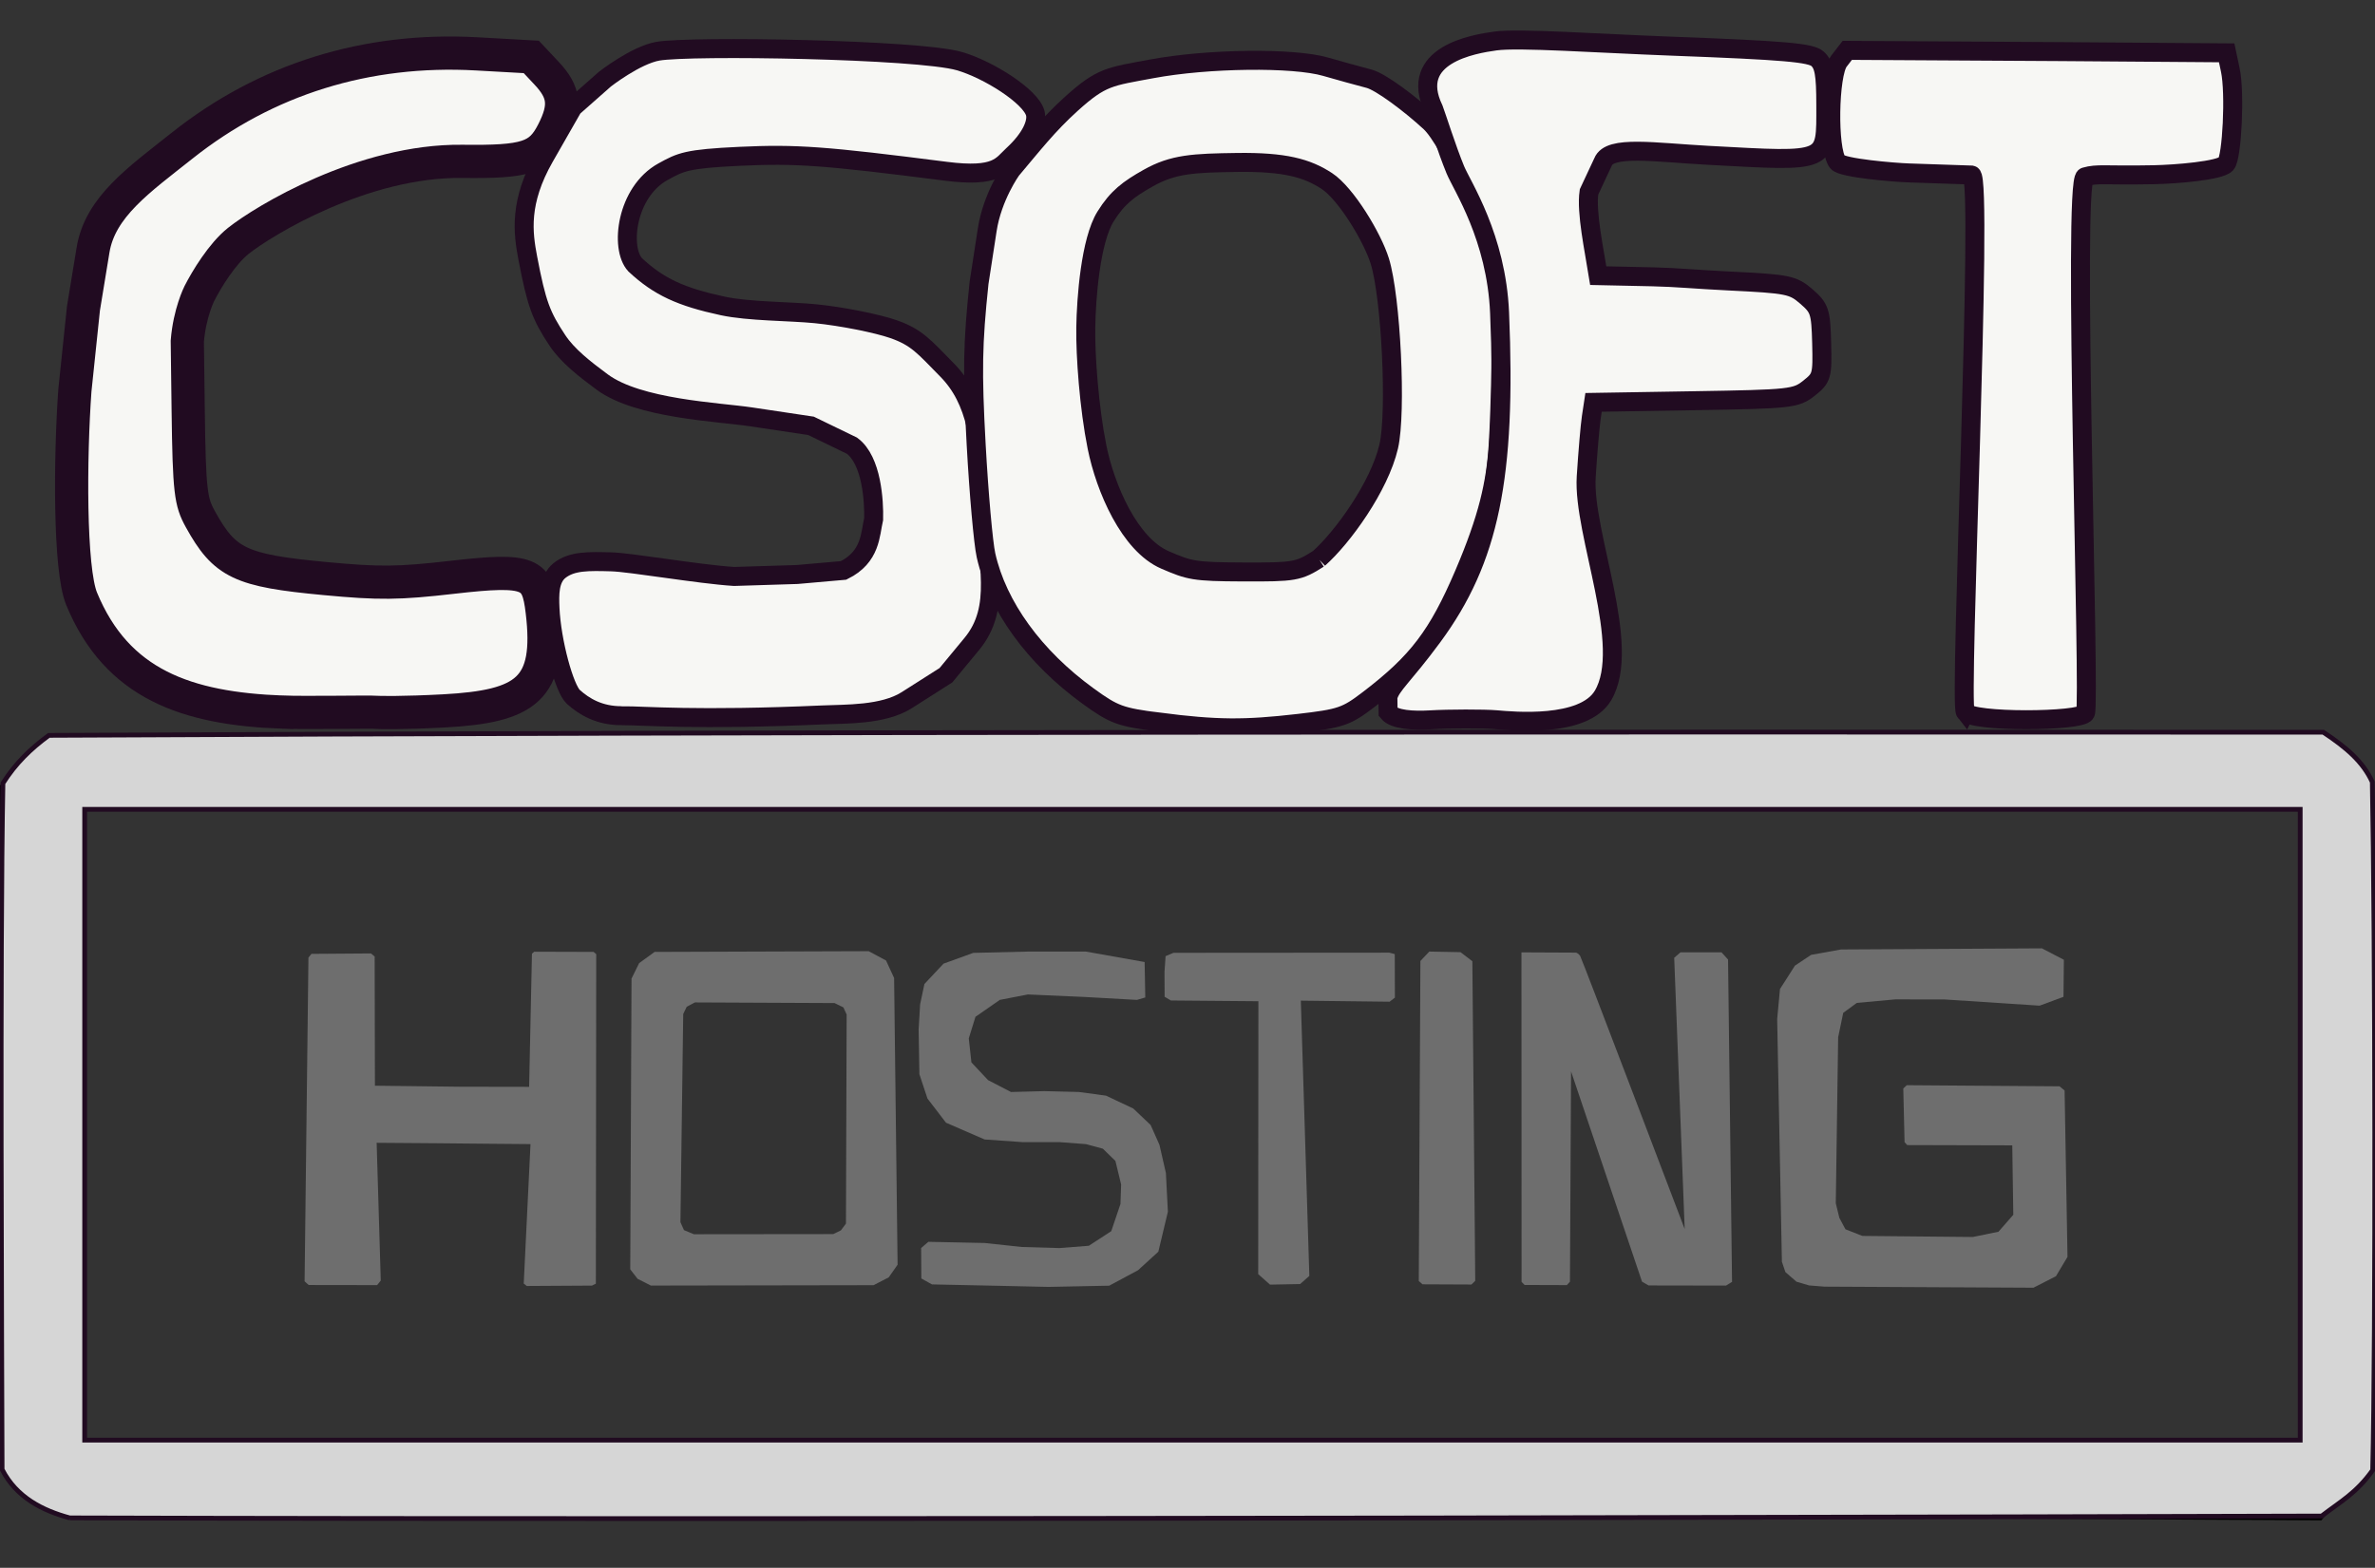 <?xml version="1.0" encoding="UTF-8" standalone="no"?>
<svg
   viewBox="9.14 141.8 500.607 330.555"
   version="1.1"
   id="svg6"
   sodipodi:docname="csoft2024.svg"
   inkscape:version="1.3.2 (091e20ef0f, 2023-11-25)"
   width="500.607"
   height="330.555"
   xmlns:inkscape="http://www.inkscape.org/namespaces/inkscape"
   xmlns:sodipodi="http://sodipodi.sourceforge.net/DTD/sodipodi-0.dtd"
   xmlns="http://www.w3.org/2000/svg"
   xmlns:svg="http://www.w3.org/2000/svg">
  <rect x="9.14" y="141.8" width="500.607" height="330.555" fill="#333333" stroke="none"/>
  <defs
     id="defs6" />
  <sodipodi:namedview
     id="namedview6"
     pagecolor="#ffffff"
     bordercolor="#000000"
     borderopacity="0.25"
     inkscape:showpageshadow="2"
     inkscape:pageopacity="0.0"
     inkscape:pagecheckerboard="0"
     inkscape:deskcolor="#d1d1d1"
     showguides="false"
     inkscape:zoom="1.4142136"
     inkscape:cx="249.60869"
     inkscape:cy="104.6518"
     inkscape:window-width="1985"
     inkscape:window-height="1090"
     inkscape:window-x="736"
     inkscape:window-y="102"
     inkscape:window-maximized="0"
     inkscape:current-layer="svg6"
     showgrid="true">
    <inkscape:grid
       id="grid1"
       units="px"
       originx="0"
       originy="0"
       spacingx="1"
       spacingy="1"
       empcolor="#3f3fff"
       empopacity="0.251"
       color="#3f3fff"
       opacity="0.125"
       empspacing="5"
       dotted="false"
       gridanglex="30"
       gridanglez="30"
       visible="true" />
  </sodipodi:namedview>
  <style
     id="style1">
    .st0,.st3{fill-rule:evenodd;clip-rule:evenodd;fill:#404f54}.st3{fill:#37beff}
  </style>
  <path
     d="M 499.511,296.038 18.91,296.888 9.14,307.423 10.652,445.681 20.763,459.759 498.451,462.355 509.747,447.818 Z M 27.374,310.519 H 493.64 V 446.478 H 27.374 Z"
     id="path21"
     sodipodi:nodetypes="ccccccccccccc" />
  <path
     style="fill:#6e6e6e;fill-opacity:1;stroke-width:0.741"
     d="m 74.153,343.708 -0.81,68.245 0.865,0.78 14.425,0.022 0.765,-0.961 -0.868,-29.044 12.956,0.098 11.081,0.107 8.392,0.072 -1.425,29.406 0.644,0.506 13.737,-0.082 0.823,-0.403 0.075,-69.49 -0.56,-0.463 -12.516,-0.038 -0.472,0.425 -0.596,28.065 -14.626,-0.026 -17.875,-0.215 -0.057,-27.235 -0.778,-0.653 -12.546,0.092 z"
     id="path22"
     sodipodi:nodetypes="cccccccccccccccccccccccc" />
  <path
     d="m 147.118,342.502 -3.259,2.368 -1.606,3.259 -0.269,61.305 1.55,1.997 2.795,1.419 46.946,-0.08 3.19,-1.649 1.87,-2.661 -0.733,-60.45 -1.703,-3.699 -3.658,-1.96 z m 8.499,10.652 29.427,0.134 1.872,0.921 0.682,1.497 -0.145,44.081 -1.071,1.431 -1.611,0.783 -29.376,0.031 -2.087,-0.871 -0.746,-1.671 0.588,-43.892 0.741,-1.535 z"
     id="path25"
     sodipodi:nodetypes="cccccccccccccccccccccccccc"
     style="fill:#6e6e6e;fill-opacity:1;stroke-width:0.741" />
  <path
     style="fill:#6e6e6e;fill-opacity:1;stroke-width:0.741"
     d="m 250.543,352.104 -1.758,0.517 -10.912,-0.613 -12.073,-0.534 -5.922,1.147 -5.128,3.566 -1.407,4.547 0.552,5.059 3.508,3.743 4.834,2.503 7.04,-0.182 7.278,0.179 5.709,0.775 5.748,2.71 3.662,3.479 1.86,4.186 1.355,5.928 0.419,8.174 -2.013,8.425 -4.281,3.906 -6.072,3.255 -12.815,0.257 -13.556,-0.298 -10.982,-0.227 -2.247,-1.249 -0.042,-6.427 1.53,-1.302 11.836,0.246 7.884,0.846 7.888,0.225 6.211,-0.486 4.728,-3.08 1.933,-5.72 0.146,-4.113 -1.204,-4.969 -2.652,-2.584 -3.538,-0.959 -5.477,-0.417 -7.868,-0.004 -8.046,-0.567 -8.137,-3.536 -3.905,-5.099 -1.696,-5.121 -0.162,-9.407 0.314,-5.326 0.904,-4.282 4.031,-4.297 6.262,-2.269 11.861,-0.284 11.884,0.007 12.377,2.203 0.067,3.442 z"
     id="path26"
     sodipodi:nodetypes="ccccccccccccccccccccccccccccccccccccccccccccccccccccc" />
  <path
     style="fill:#6e6e6e;fill-opacity:1;stroke-width:0.741"
     d="m 254.826,343.396 1.657,-0.701 45.512,-0.033 1.136,0.302 0.029,9.174 -1.115,0.861 -18.716,-0.221 1.795,58.038 -1.944,1.715 -6.342,0.124 -2.491,-2.215 0.039,-57.542 -18.44,-0.154 -1.326,-0.785 -0.025,-5.237 z"
     id="path27"
     sodipodi:nodetypes="cccccccccccccccc" />
  <path
     style="fill:#6e6e6e;fill-opacity:1;stroke-width:0.741"
     d="m 308.534,344.422 -0.342,67.466 0.783,0.698 10.325,0.045 0.794,-0.791 -0.608,-67.376 -2.505,-1.909 -6.574,-0.124 z"
     id="path28"
     sodipodi:nodetypes="ccccccccc" />
  <path
     style="fill:#6e6e6e;fill-opacity:1;stroke-width:0.741"
     d="m 411.052,370.607 32.206,0.235 1.061,0.878 0.613,35.087 -2.436,4.071 -4.737,2.426 -44.065,-0.225 -3.24,-0.257 -2.655,-0.787 -2.332,-2.026 -0.735,-2.174 -0.997,-51.146 0.591,-6.36 3.16,-4.941 3.397,-2.262 6.31,-1.136 42.348,-0.236 4.625,2.406 -0.081,7.812 -5.033,1.866 -19.993,-1.31 -10.434,-0.018 -8.101,0.742 -2.868,2.101 -1.068,5.15 -0.498,34.997 0.758,3.091 1.282,2.396 3.564,1.397 23.277,0.226 5.407,-1.107 3.128,-3.576 -0.217,-14.637 -22.14,-0.059 -0.562,-0.613 -0.271,-11.326 z"
     id="path30"
     sodipodi:nodetypes="ccccccccccccccccccccccccccccccccccccc" />
  <path
     style="fill:#6e6e6e;fill-opacity:1;stroke-width:0.741"
     d="m 329.862,412.083 -0.03,-69.483 11.551,0.054 c 0.085,0.076 0.491,0.171 0.821,0.686 0.376,0.586 22.039,57.598 22.039,57.598 l -2.211,-57.2 1.318,-1.143 h 8.659 l 1.373,1.518 0.84,67.95 -1.268,0.79 -16.325,-0.029 -1.38,-0.797 -14.959,-44.336 -0.234,44.35 -0.657,0.712 -8.9,-0.03 z"
     id="path32"
     sodipodi:nodetypes="cccscccccccccccccc" />
  <path
     style="opacity:1;fill:#f7f7f4;fill-opacity:1;stroke:#210b21;stroke-width:7;stroke-dasharray:none;stroke-opacity:1;paint-order:stroke markers fill"
     d="m 68.774,291.95 c -20.28,-0.732 -34.98,-5.847 -42.432,-23.905 -2.586,-6.267 -2.434,-29.863 -1.414,-43.959 l 1.803,-17.263 2.025,-12.339 c 1.494,-9.104 9.764,-14.819 18.765,-21.971 17.662,-14.035 38.886,-20.65 62.105,-19.354 l 11.5,0.642 3.25,3.466 c 3.759,4.01 4.077,6.954 1.33,12.338 -2.775,5.44 -5.668,6.381 -19.108,6.215 -20.915,-0.259 -41.851,12.494 -47.22,16.764 -3.442,2.738 -6.737,8.19 -8.226,11.127 0,0 -2.055,4.073 -2.529,10.04 l 0.183,14.406 c 0.221,17.45 0.551,19.453 2.567,23.106 5.122,9.281 8.406,10.847 26.253,12.521 11.527,1.082 15.464,1.041 26.941,-0.275 16.395,-1.881 17.892,-0.868 18.858,7.169 1.971,16.406 -3.328,20.08 -20.775,21.014 -8.323,0.446 -13.717,0.373 -14.542,0.285 -0.825,-0.088 -14.645,0.142 -19.333,-0.027 z"
     id="path34"
     sodipodi:nodetypes="ssscssscssssscsssssssss" />
  <path
     style="fill:#f7f7f4;fill-opacity:1;stroke:#210b21;stroke-width:4;stroke-dasharray:none;stroke-opacity:1"
     d="m 140.189,292.701 c -4.717,0.017 -7.911,-1.912 -10.196,-3.965 -1.878,-1.688 -4.605,-11.592 -4.924,-18.69 -0.131,-2.92 -0.181,-6.21 2.002,-7.951 2.596,-2.07 6.157,-1.965 10.94,-1.835 4.113,0.112 18.385,2.608 25.867,3.081 l 13.292,-0.413 9.771,-0.859 c 5.792,-2.845 5.599,-7.624 6.347,-10.828 0.095,-3.68 -0.358,-12.352 -4.564,-15.469 l -8.644,-4.19 -12.649,-1.893 c -6.927,-1.037 -23.701,-1.684 -31.353,-7.338 -3.784,-2.796 -7.308,-5.559 -9.439,-8.768 -3.427,-5.161 -4.408,-7.69 -6.252,-17.376 -1.01,-5.306 -1.914,-11.786 3.533,-21.313 l 5.969,-10.44 6.744,-5.957 c 0,0 6.476,-5.069 11.164,-5.898 6.803,-1.203 54.757,-0.429 63.522,2.078 6.128,1.753 15.082,7.441 16.031,10.966 0.5,1.858 -0.709,5.146 -4.739,8.855 -2.349,2.162 -3.251,4.798 -14.129,3.406 -25.512,-3.266 -31.502,-3.701 -43.366,-3.15 -11.287,0.524 -12.471,1.181 -16.227,3.25 -7.748,4.267 -9.131,16.097 -5.868,19.627 4.988,4.655 9.684,6.788 18.461,8.674 5.5,1.182 14.042,1.103 19.542,1.643 5.5,0.54 13.027,2.053 16.422,3.241 4.923,1.724 6.395,3.605 11.331,8.634 6.246,6.363 7.331,15.204 7.895,28.667 0.501,11.945 3.674,21.381 -2.689,29.077 l -5.46,6.604 -8.286,5.271 c -4.942,3.143 -12.964,2.883 -17.653,3.092 -26.725,1.193 -37.742,0.149 -42.397,0.166 z"
     id="path35"
     sodipodi:nodetypes="sssssscccccsssssccssssssscsssssscsss" />
  <path
     style="fill:#f7f7f4;fill-opacity:1;stroke:#210b21;stroke-width:4;stroke-dasharray:none;stroke-opacity:1"
     d="m 253.484,294.055 c -8.199,-1.04 -9.534,-1.529 -15,-5.497 -11.346,-8.237 -19.107,-18.941 -21.511,-29.667 -0.577,-2.575 -1.51,-13.068 -2.072,-23.316 -0.851,-15.505 -0.749,-21.237 0.606,-34.134 l 1.72,-11.17 c 1.071,-7.042 5.083,-12.634 5.083,-12.634 4.522,-5.35 7.684,-9.457 12.621,-13.922 6.438,-5.822 8.11,-5.742 17,-7.402 11.778,-2.199 29.81,-2.418 36.622,-0.444 2.712,0.786 6.84,1.927 9.173,2.536 2.481,0.648 8.732,5.361 12.854,9.17 4.262,3.939 13.359,24.29 14.338,30.969 1.16,7.849 0.455,30.458 -0.002,37.34 -0.518,7.801 -2.09,15.086 -7.155,26.927 -5.569,13.018 -9.816,18.603 -20.137,26.48 -4.741,3.619 -5.888,4.009 -14.809,5.036 -11.445,1.318 -17.221,1.264 -29.33,-0.271 z m 33.615,-34.473 c 5.021,-4.438 12.786,-15.163 14.759,-23.662 1.667,-7.179 0.49,-31.394 -1.876,-39.05 -1.565,-5.062 -7.163,-14.287 -11.176,-16.91 -4.188,-2.737 -8.901,-4.041 -18.88,-3.909 -9.186,0.122 -13.48,0.317 -18.765,3.299 -4.148,2.34 -6.482,4.061 -8.993,8.1 -3.162,5.087 -4.076,17.233 -4.167,23.427 -0.088,5.927 0.699,16.878 2.362,25.148 1.763,8.762 6.882,20.63 14.368,23.846 5.131,2.204 6.015,2.48 16.308,2.521 11.031,0.044 11.758,-0.083 16.06,-2.811 z"
     id="path36"
     sodipodi:nodetypes="ssssscsssssscssssscssssssssssc" />
  <path
     style="fill:#f7f7f4;fill-opacity:1;stroke:#210b21;stroke-width:4;stroke-dasharray:none;stroke-opacity:1"
     d="m 301.683,288.756 c 0.667,-2.553 3.274,-4.375 9.426,-12.724 11.976,-16.251 15.578,-33.671 14.116,-68.268 -0.675,-15.971 -7.922,-26.751 -9.329,-30.162 -1.788,-4.332 -3.982,-11.295 -4.554,-12.801 -5.495,-11.432 8.391,-13.727 13.025,-14.361 4.935,-0.675 21.167,0.492 37.117,1.093 23.782,0.896 29.315,1.374 30.75,2.655 1.397,1.247 1.75,3.214 1.75,9.752 0,12.355 0.855,11.988 -24.707,10.613 -11.436,-0.615 -20.871,-2.166 -22.246,1.401 l -2.958,6.321 c -0.623,4.296 1.088,12.183 1.953,17.645 l 11.488,0.246 c 5.052,0.108 8.903,0.532 16.156,0.884 12.341,0.599 13.382,0.808 16.221,3.265 2.811,2.433 3.047,3.156 3.222,9.856 0.18,6.879 0.048,7.341 -2.695,9.5 -2.756,2.168 -3.827,2.285 -24.133,2.618 l -21.249,0.349 -0.476,3.151 c -0.262,1.733 -0.745,7.372 -1.073,12.532 -0.761,11.967 9.761,35.694 3.527,46.137 -4.099,6.866 -19.164,5.383 -22.458,5.099 -2.575,-0.222 -10.115,-0.206 -13.912,0.019 -3.619,0.214 -7.611,0.004 -8.919,-1.588 z"
     id="path37"
     sodipodi:nodetypes="cssssssssscccsssssscssssscc" />
  <path
     style="fill:#f7f7f4;fill-opacity:1;stroke:#210b21;stroke-width:4;stroke-dasharray:none;stroke-opacity:1"
     d="m 423.39,291.907 c -1.335,-1.676 3.833,-112.754 1.325,-113.201 l -13.339,-0.45 c -2.925,-0.099 -13.971,-1.006 -14.943,-2.284 -2.018,-2.654 -1.808,-18.508 0.335,-21.293 l 1.74,-2.26 44.988,0.26 34.988,0.26 0.768,3.626 c 1.039,4.908 0.341,18.429 -0.888,19.787 -1.317,1.456 -10.654,2.196 -15.253,2.286 -10.519,0.206 -11.819,-0.313 -14.477,0.449 -2.669,0.765 1.127,111.07 0.085,113.043 -0.974,1.844 -24.098,2.015 -25.328,-0.225 z"
     id="path38"
     sodipodi:nodetypes="ccssscccssssscc" />
  <path
     style="fill:none;fill-opacity:1"
     d="m 27.984,378.94 v -67.5 h 232.5 232.5 v 67.5 67.5 h -232.5 -232.5 z m 83.758,-1.25 0.258,-56.25 h -6.854 -6.854 l -0.65,12.75 c -0.358,7.013 -0.652,17.587 -0.654,23.5 l -0.004,10.75 -6.75,-0.004 c -3.712,-0.002 -13.154,-0.297 -20.982,-0.655 l -14.232,-0.651 -0.268,-22.595 -0.268,-22.595 -6.781,0.081 c -3.73,0.045 -7.185,0.495 -7.68,1 -0.503,0.514 -1.008,24.915 -1.147,55.419 l -0.248,54.5 8.834,0.291 8.834,0.291 -0.7,-24.541 -0.7,-24.541 h 21.162 21.162 l -0.737,25.044 -0.737,25.044 7.869,-0.294 7.869,-0.294 z M 243.97,431.83 c 2.169,-1.435 5.024,-4.026 6.344,-5.757 3.252,-4.264 5.061,-14.98 4.425,-26.216 -0.921,-16.258 -3.341,-22.581 -11.002,-28.746 -3.697,-2.975 -3.892,-3.013 -14.904,-2.866 -9.758,0.13 -11.642,-0.123 -15.013,-2.017 -4.629,-2.602 -6.937,-5.881 -7.933,-11.273 -1.194,-6.464 0.528,-13.029 4.318,-16.459 5.6,-5.067 8.777,-5.019 36.028,0.542 l 2.75,0.561 v -5.947 -5.947 l -8.252,-3.115 c -6.86,-2.589 -9.77,-3.132 -17.25,-3.217 -15.444,-0.176 -23.238,2.239 -28.196,8.735 -2.74,3.59 -2.809,4.004 -3.131,18.751 -0.293,13.45 -0.109,15.567 1.705,19.58 2.743,6.07 3.864,7.308 9.76,10.785 6.435,3.794 12.83,5.052 22.68,4.459 7.17,-0.431 8.027,-0.275 10.379,1.893 3.754,3.461 5.305,7.959 5.305,15.388 0,9.607 -1.57,14.781 -5.327,17.559 -3.723,2.752 -10.672,3.031 -30.155,1.207 -6.59,-0.617 -12.328,-0.908 -12.75,-0.647 -1.381,0.854 -0.884,11.375 0.564,11.931 3.03,1.163 23.947,3.16 34.44,3.288 10.592,0.13 11.509,-0.019 15.215,-2.472 z m 112.154,-8.64 c 0.077,-5.638 0.415,-19.7 0.75,-31.25 l 0.61,-21 7.935,30.5 c 4.364,16.775 8.414,30.839 9,31.253 0.586,0.414 5.79,0.639 11.565,0.5 l 10.5,-0.253 -0.348,-53 c -0.233,-35.399 -0.701,-53.43 -1.41,-54.295 -0.698,-0.852 -2.973,-1.194 -6.652,-1 l -5.59,0.295 v 17.5 c 0,9.625 0.317,29.425 0.705,44 l 0.705,26.5 -12.597,-43.75 -12.597,-43.75 h -7.858 -7.858 v 53.333 c 0,29.333 0.3,53.633 0.667,54 0.367,0.367 3.292,0.667 6.5,0.667 h 5.833 z m -170.776,6.614 2.636,-2.636 -0.088,-33.114 c -0.049,-18.212 -0.388,-40.229 -0.755,-48.925 -0.903,-21.418 2.105,-19.638 -33.232,-19.667 l -27.576,-0.022 -2.201,2.343 c -3.571,3.802 -4.135,11.535 -4.142,56.772 -0.006,41.603 0.043,42.678 2.067,45.25 l 2.073,2.635 h 29.291 29.291 z m 145.985,-49.729 c 0.704,-43.04 0.619,-52.088 -0.5,-53.173 -0.742,-0.719 -3.446,-1.612 -6.01,-1.985 -3.991,-0.58 -4.81,-0.4 -5.696,1.256 -0.896,1.674 -3.14,70.911 -3.142,96.951 -7e-4,8.155 0.009,8.185 2.749,8.622 1.512,0.241 4.775,0.384 7.25,0.316 l 4.5,-0.122 z m 143.786,47.615 5.943,-4.75 -0.387,-26.765 c -0.213,-14.721 -0.717,-27.096 -1.12,-27.5 -0.403,-0.404 -9.584,-0.735 -20.402,-0.735 h -19.668 l -0.29,8.25 -0.29,8.25 h 13.54 13.54 l -0.022,13.25 c -0.032,18.823 0.673,18.151 -19.492,18.591 -18.777,0.41 -20.957,-0.189 -22.599,-6.21 -1.16,-4.257 -0.613,-56.469 0.646,-61.652 1.959,-8.064 5.975,-8.937 32.152,-6.994 13.856,1.029 17.854,1.034 20.286,0.026 2.943,-1.219 3.029,-1.443 3.029,-7.918 0,-10.153 0.178,-10.096 -31.154,-10.089 -31.322,0.007 -34.516,0.709 -38.642,8.492 -2.635,4.971 -2.925,12.224 -2.172,54.306 0.714,39.932 0.742,40.326 2.969,42.697 1.236,1.316 3.204,2.58 4.374,2.81 1.169,0.229 13.756,0.478 27.971,0.553 l 25.846,0.136 z m -185.126,2.24 c 1.262,-1.521 1.139,-14.725 -0.657,-70.338 l -0.625,-19.348 11.386,0.341 11.386,0.341 0.292,-6.598 0.292,-6.598 -27.792,-0.517 c -15.286,-0.284 -28.375,-0.293 -29.087,-0.021 -0.912,0.349 -1.207,2.308 -1,6.622 l 0.294,6.126 11.25,0.283 11.25,0.283 v 43.639 c 0,49.355 -0.328,47.296 7.533,47.296 2.546,0 4.72,-0.6 5.476,-1.51 z"
     id="path39" />
  <path
     style="fill:none;fill-opacity:1"
     d="m 137.49,416.424 c -1.019,-0.646 -1.227,-8.451 -1,-37.522 0.244,-31.326 0.506,-36.845 1.786,-37.653 2.293,-1.449 35.329,-1.249 36.8,0.222 1.721,1.721 1.721,72.879 0,74.6 -1.391,1.391 -35.446,1.711 -37.586,0.353 z"
     id="path40" />
  <path
     style="fill:none;fill-opacity:1"
     d="m 46.553,432.445 -6.931,-0.505 0.262,-53.991 c 0.194,-39.839 0.569,-54.192 1.431,-54.759 0.643,-0.423 3.644,-0.652 6.669,-0.509 l 5.5,0.259 0.269,22.75 0.269,22.75 h 9.824 c 5.403,0 15.295,0.294 21.981,0.654 l 12.157,0.654 0.005,-12.404 c 0.003,-6.822 0.296,-17.466 0.653,-23.654 l 0.648,-11.25 h 5.847 5.847 v 55.5 55.5 h -7.107 -7.107 l 0.734,-25 0.734,-25 H 76.067 53.896 l 0.695,24.348 c 0.406,14.223 0.32,24.517 -0.206,24.755 -0.495,0.224 -4.02,0.18 -7.832,-0.098 z"
     id="path47" />
  <path
     style="fill:none;fill-opacity:1;stroke:none;stroke-opacity:1"
     d="m 97.492,421.19 c 0.257,-6.737 0.688,-17.988 0.958,-25 l 0.492,-12.75 -22.729,-9.2e-4 -22.729,-9.2e-4 0.314,24.501 0.314,24.501 h -2.425 c -1.334,0 -4.513,-0.286 -7.064,-0.636 l -4.64,-0.636 0.127,-31.614 c 0.07,-17.388 0.407,-41.514 0.75,-53.614 l 0.623,-22 5.68,-0.298 5.68,-0.298 0.32,21.966 c 0.176,12.082 0.591,22.237 0.923,22.567 0.542,0.541 43.05,2.585 43.648,2.099 0.137,-0.112 0.494,-8.491 0.792,-18.62 0.298,-10.129 0.781,-20.779 1.072,-23.667 l 0.53,-5.25 h 5.428 5.428 v 55.5 55.5 h -6.979 -6.979 z"
     id="path48" />
  <path
     style="fill:none;fill-opacity:1;stroke:none;stroke-opacity:1"
     d="m 125.45,429.956 c -2.163,-2.302 -2.174,-2.538 -2.174,-45.451 0,-26.998 0.405,-45.119 1.082,-48.436 1.836,-8.992 1.136,-8.799 31.918,-8.799 34.017,0 31.209,-1.628 32.151,18.646 0.379,8.17 0.726,29.837 0.77,48.15 l 0.08,33.295 -2.455,2.455 -2.455,2.455 h -28.371 c -28.363,0 -28.372,-6.6e-4 -30.545,-2.314 z m 50.791,-13.62 c 0.659,-1.232 1.035,-15.196 1.035,-38.465 0,-35.093 -0.076,-36.571 -1.934,-37.566 -1.122,-0.601 -9.286,-1.035 -19.443,-1.035 -16.96,0 -17.558,0.07 -19.066,2.223 -1.34,1.914 -1.557,7.324 -1.557,38.917 0,28.42 0.282,36.808 1.25,37.199 0.688,0.277 9.672,0.54 19.965,0.583 17.523,0.074 18.781,-0.044 19.75,-1.855 z"
     id="path49" />
  <path
     style="fill:none;fill-opacity:1;stroke:none;stroke-opacity:1"
     d="m 209.56,432.72 c -6.169,-0.709 -11.681,-1.577 -12.25,-1.928 -1.226,-0.758 -1.403,-9.176 -0.208,-9.914 0.454,-0.281 7.542,0.146 15.75,0.949 8.208,0.803 17.174,1.193 19.924,0.867 9.177,-1.088 12.489,-6.371 12.489,-19.923 0,-9.298 -1.386,-13.815 -5.231,-17.05 -3.027,-2.547 -3.603,-2.656 -11.721,-2.226 -13.593,0.721 -23.763,-3.204 -29.173,-11.26 -3.689,-5.493 -4.14,-8.377 -3.698,-23.664 0.337,-11.635 0.596,-13.138 2.851,-16.497 6.383,-9.508 28.223,-12.065 45.232,-5.296 l 6.75,2.686 v 4.787 4.787 l -7.25,-1.431 c -21.264,-4.196 -25.687,-4.087 -31.217,0.769 -5.848,5.134 -6.887,17.213 -2.12,24.653 3.337,5.208 9.219,7.509 18.377,7.188 13.383,-0.469 13.859,-0.355 19.127,4.572 3.921,3.668 5.162,5.692 6.588,10.75 3.521,12.482 2.879,33.164 -1.223,39.424 -0.892,1.361 -3.635,4.012 -6.096,5.891 l -4.474,3.416 -10.606,-0.131 c -5.833,-0.072 -15.653,-0.711 -21.822,-1.42 z"
     id="path50" />
  <path
     style="fill:none;fill-opacity:1;stroke:none;stroke-opacity:1"
     d="m 281.272,428.76 c -0.605,-1.592 -0.996,-19.452 -0.996,-45.522 v -42.902 l -11.25,-0.283 -11.25,-0.283 -0.298,-5.125 c -0.222,-3.814 0.082,-5.271 1.189,-5.695 0.818,-0.314 13.46,-0.299 28.093,0.033 l 26.606,0.604 -0.295,5.584 -0.295,5.584 -11.254,-0.337 -11.254,-0.337 0.754,31.344 c 0.415,17.239 0.754,37.644 0.754,45.344 v 14 l -4.754,0.305 c -4.335,0.278 -4.842,0.074 -5.75,-2.315 z"
     id="path51" />
  <path
     style="fill:none;fill-opacity:1;stroke:none;stroke-opacity:1"
     d="m 319.647,430.796 c -1.008,-2.628 1.54,-100.492 2.672,-102.607 1.316,-2.459 5.988,-2.523 8.951,-0.123 l 2.217,1.795 -0.856,50.955 -0.856,50.955 -5.762,0.3 c -4.511,0.235 -5.893,-0.042 -6.366,-1.274 z"
     id="path52" />
  <path
     style="fill:none;fill-opacity:1;stroke:none;stroke-opacity:1"
     d="m 346.943,432.604 c -0.367,-0.367 -0.667,-24.217 -0.667,-53 v -52.333 h 6.933 c 5.737,0 7.023,0.302 7.454,1.75 0.287,0.963 5.952,20.875 12.59,44.25 6.637,23.375 12.501,43.4 13.03,44.5 0.622,1.293 0.703,-8.426 0.228,-27.5 -0.404,-16.225 -0.734,-37.15 -0.734,-46.5 v -17 l 5.218,-0.301 c 4.747,-0.274 5.264,-0.093 5.727,2 0.28,1.266 0.632,25.251 0.782,53.301 l 0.273,51 h -10.442 -10.442 l -9.058,-34.5 -9.058,-34.5 -0.614,28 c -0.338,15.4 -0.675,31.038 -0.75,34.75 l -0.136,6.75 h -4.833 c -2.658,0 -5.133,-0.3 -5.5,-0.667 z"
     id="path53" />
  <path
     style="fill:none;fill-opacity:1;stroke:none;stroke-opacity:1"
     d="m 418.65,431.581 c -1.169,-0.229 -3.141,-1.498 -4.382,-2.819 -2.237,-2.381 -2.263,-2.753 -2.988,-42.197 -0.756,-41.127 -0.481,-47.701 2.207,-52.797 4.091,-7.755 7.364,-8.485 38.074,-8.492 29.791,-0.007 29.715,-0.03 29.715,8.988 0,5.491 -0.145,5.824 -3.07,7.035 -2.444,1.012 -5.872,1.037 -16.802,0.121 -15.357,-1.287 -24.369,-1.452 -28.971,-0.532 -2.407,0.481 -3.566,1.596 -5.225,5.021 -1.974,4.078 -2.172,6.498 -2.682,32.81 -0.609,31.416 -0.037,36.415 4.394,38.434 2.576,1.174 28.804,1.576 34.07,0.523 5.164,-1.033 6.286,-4.453 6.286,-19.162 v -12.946 l -9.154,-0.65 c -5.035,-0.357 -11.11,-0.65 -13.5,-0.65 h -4.346 v -7.5 -7.5 h 18.941 c 13.847,0 19.144,0.329 19.697,1.223 0.416,0.672 0.925,12.71 1.132,26.75 l 0.377,25.527 -5.801,4.75 -5.801,4.75 -25.022,-0.136 c -13.762,-0.075 -25.979,-0.324 -27.148,-0.553 z"
     id="path54" />
  <path
     style="fill:#d6d6d6;fill-opacity:1;stroke:#210b21;stroke-opacity:1"
     d="M 23.838,461.836 C 18.224,460.319 12.627,457.581 9.583,451.621 9.521,426.986 9.071,343.155 9.76,306.94 c 2.658,-4.194 5.847,-7.286 9.687,-10.094 159.799,-0.789 319.598,-0.702 479.398,-0.665 4.867,3.22 8.377,6.215 10.335,10.505 0.608,30.558 0.748,117.942 0.075,145.098 -3.443,4.822 -6.66,6.525 -10.751,9.656 -29.254,0.082 -316.188,0.875 -474.667,0.395 z M 493.984,312.44 H 26.984 v 133 H 493.984 Z"
     id="path55"
     sodipodi:nodetypes="ccccccccccccccc" />
  <path
     style="fill:none;fill-opacity:1"
     d="m 27.984,378.94 v -67.5 h 232.5 232.5 v 67.5 67.5 h -232.5 -232.5 z m 83.758,-1.25 0.258,-56.25 h -6.859 -6.859 l -0.65,9.154 c -0.357,5.035 -0.65,15.68 -0.65,23.656 v 14.502 l -14.25,-0.652 c -7.838,-0.359 -17.279,-0.654 -20.981,-0.656 l -6.731,-0.004 -0.269,-22.75 -0.269,-22.75 -6.781,0.081 c -3.73,0.045 -7.185,0.495 -7.68,1 -0.503,0.514 -1.008,24.915 -1.147,55.419 l -0.248,54.5 8.837,0.291 8.837,0.291 -0.605,-24.541 -0.605,-24.541 h 20.984 20.984 l -0.695,25.045 -0.695,25.045 7.908,-0.295 7.908,-0.295 z m 132.827,53.691 c 2.445,-1.682 5.177,-4.175 6.07,-5.538 4.214,-6.432 5.596,-24.83 2.842,-37.831 -1.645,-7.766 -4.757,-13.142 -9.86,-17.034 -3.185,-2.429 -4.292,-2.645 -14.889,-2.901 -9.156,-0.221 -12.108,-0.663 -14.744,-2.206 -5.014,-2.936 -7.275,-6.647 -7.783,-12.776 -0.568,-6.848 1.07,-11.879 4.922,-15.121 2.534,-2.132 4.021,-2.533 9.398,-2.533 3.513,0 11.016,0.899 16.673,1.997 5.657,1.098 10.623,1.998 11.035,2 0.412,0.002 0.75,-2.658 0.75,-5.91 v -5.913 l -7.25,-2.837 c -6.698,-2.621 -8.277,-2.837 -20.75,-2.826 -15.698,0.013 -20.675,1.576 -25.608,8.039 -2.85,3.734 -2.896,4.004 -3.22,18.869 -0.289,13.264 -0.092,15.622 1.64,19.58 2.705,6.181 5.403,8.731 13.094,12.375 6.208,2.941 7.202,3.112 16.957,2.91 10.149,-0.21 10.421,-0.156 13.169,2.592 3.753,3.753 5.331,10.028 4.636,18.44 -0.619,7.505 -2.909,12.441 -6.723,14.494 -2.294,1.235 -9.188,1.204 -38.445,-0.171 l -3,-0.141 v 5.936 c 0,5.759 0.09,5.959 3,6.704 5.041,1.289 20.386,2.583 32.32,2.725 11.089,0.132 11.411,0.072 15.765,-2.924 z m 111.76,-11.6 c 0.36,-7.512 0.655,-19.85 0.655,-27.418 0,-7.568 0.298,-14.538 0.663,-15.488 0.401,-1.045 3.599,9.306 8.086,26.168 4.083,15.343 7.901,28.474 8.486,29.179 0.771,0.931 3.971,1.205 11.664,1 l 10.601,-0.282 -0.365,-52.5 c -0.203,-29.242 -0.772,-53.275 -1.285,-54.25 -1.242,-2.362 -11.607,-2.547 -12.498,-0.224 -0.322,0.839 -0.16,20.077 0.361,42.75 0.521,22.673 0.869,41.341 0.773,41.485 -0.096,0.143 -4.982,-16.507 -10.859,-37 -5.877,-20.493 -11.381,-39.623 -12.231,-42.51 l -1.546,-5.25 h -7.925 -7.925 v 53.333 c 0,29.333 0.3,53.633 0.667,54 0.367,0.367 3.222,0.667 6.345,0.667 h 5.678 z m -170.85,9.908 2.768,-2.75 -0.509,-47 c -0.541,-49.93 -0.673,-51.231 -5.411,-53.39 -1.592,-0.725 -11.72,-1.11 -29.215,-1.11 h -26.779 l -2.233,2.377 c -3.513,3.739 -4.074,11.577 -4.096,57.238 -0.02,41.108 0.029,42.178 2.052,44.75 l 2.073,2.635 h 29.291 29.291 z m 144.841,2 c 0.25,-0.412 0.784,-23.934 1.188,-52.27 0.824,-57.796 1.364,-53.485 -6.837,-54.609 -4.201,-0.576 -4.699,-0.42 -5.603,1.749 -1.036,2.486 -3.098,61.946 -3.09,89.057 0.006,17.705 -0.622,16.499 8.696,16.707 2.855,0.064 5.395,-0.222 5.645,-0.634 z m 145.05,-3.946 5.886,-4.681 -0.484,-26.826 c -0.266,-14.755 -0.814,-27.157 -1.217,-27.561 -0.403,-0.404 -9.584,-0.735 -20.402,-0.735 h -19.669 l -0.29,8.25 -0.29,8.25 12.29,0.015 c 6.76,0.008 12.891,0.396 13.625,0.861 1.028,0.651 1.258,3.745 1,13.46 -0.449,16.935 -0.042,16.541 -17.898,17.324 -15.086,0.662 -21.125,-0.366 -23.168,-3.945 -1.59,-2.786 -1.425,-57.564 0.192,-63.569 2.075,-7.706 5.604,-8.525 30.268,-7.025 14.818,0.901 19.359,0.878 21.75,-0.113 2.947,-1.221 3.022,-1.422 3.022,-8.105 0,-9.996 0.267,-9.91 -30.7,-9.88 -32.779,0.032 -35.4,0.692 -39.65,9.976 -1.963,4.289 -2.05,6.072 -1.863,38 0.309,52.542 0.871,57.714 6.521,59.99 1.205,0.486 14.117,0.908 28.692,0.939 l 26.5,0.056 z m -185.351,2.154 c 1.01,-1.217 1.14,-7.801 0.614,-31.25 -0.366,-16.339 -0.958,-36.176 -1.315,-44.082 l -0.649,-14.374 11.408,0.374 11.408,0.374 0.292,-6.59 0.292,-6.59 -27.406,-0.681 c -15.073,-0.374 -28.162,-0.391 -29.087,-0.036 -1.369,0.525 -1.626,1.78 -1.386,6.771 l 0.294,6.126 11.25,0.283 11.25,0.283 v 43.245 c 0,49.228 -0.24,47.69 7.434,47.69 2.673,0 4.809,-0.588 5.601,-1.542 z"
     id="path56" />
  <path
     style="fill:none;fill-opacity:1"
     d="m 139.599,416.641 c -1.874,-0.422 -2.277,-1.422 -2.894,-7.181 -0.982,-9.162 0.446,-66.431 1.688,-67.69 1.199,-1.216 35.346,-1.372 36.55,-0.167 1.017,1.018 1.125,73.208 0.111,74.222 -0.832,0.832 -32.183,1.552 -35.455,0.815 z"
     id="path57" />
  <path
     style="fill:none;fill-opacity:1"
     d="m 27.984,378.94 v -67.5 h 232.5 232.5 v 67.5 67.5 h -232.5 -232.5 z m 83.758,-1.25 0.258,-56.25 h -6.859 -6.859 l -0.65,9.154 c -0.357,5.035 -0.65,15.68 -0.65,23.656 v 14.502 l -14.25,-0.652 c -7.838,-0.359 -17.279,-0.654 -20.981,-0.656 l -6.731,-0.004 -0.269,-22.75 -0.269,-22.75 -6.781,0.081 c -3.73,0.045 -7.185,0.495 -7.68,1 -0.503,0.514 -1.008,24.915 -1.147,55.419 l -0.248,54.5 8.837,0.291 8.837,0.291 -0.605,-24.541 -0.605,-24.541 h 20.984 20.984 l -0.695,25.045 -0.695,25.045 7.908,-0.295 7.908,-0.295 z m 132.827,53.691 c 2.445,-1.682 5.177,-4.175 6.07,-5.538 4.214,-6.432 5.596,-24.83 2.842,-37.831 -1.645,-7.766 -4.757,-13.142 -9.86,-17.034 -3.185,-2.429 -4.292,-2.645 -14.889,-2.901 -9.156,-0.221 -12.108,-0.663 -14.744,-2.206 -5.014,-2.936 -7.275,-6.647 -7.783,-12.776 -0.568,-6.848 1.07,-11.879 4.922,-15.121 2.534,-2.132 4.021,-2.533 9.398,-2.533 3.513,0 11.016,0.899 16.673,1.997 5.657,1.098 10.623,1.998 11.035,2 0.412,0.002 0.75,-2.658 0.75,-5.91 v -5.913 l -7.25,-2.837 c -6.698,-2.621 -8.277,-2.837 -20.75,-2.826 -15.698,0.013 -20.675,1.576 -25.608,8.039 -2.85,3.734 -2.896,4.004 -3.22,18.869 -0.289,13.264 -0.092,15.622 1.64,19.58 2.705,6.181 5.403,8.731 13.094,12.375 6.208,2.941 7.202,3.112 16.957,2.91 10.149,-0.21 10.421,-0.156 13.169,2.592 3.753,3.753 5.331,10.028 4.636,18.44 -0.619,7.505 -2.909,12.441 -6.723,14.494 -2.294,1.235 -9.188,1.204 -38.445,-0.171 l -3,-0.141 v 5.936 c 0,5.759 0.09,5.959 3,6.704 5.041,1.289 20.386,2.583 32.32,2.725 11.089,0.132 11.411,0.072 15.765,-2.924 z m 111.76,-11.6 c 0.36,-7.512 0.655,-19.85 0.655,-27.418 0,-7.568 0.298,-14.538 0.663,-15.488 0.401,-1.045 3.599,9.306 8.086,26.168 4.083,15.343 7.901,28.474 8.486,29.179 0.771,0.931 3.971,1.205 11.664,1 l 10.601,-0.282 -0.365,-52.5 c -0.203,-29.242 -0.772,-53.275 -1.285,-54.25 -1.242,-2.362 -11.607,-2.547 -12.498,-0.224 -0.322,0.839 -0.16,20.077 0.361,42.75 0.521,22.673 0.869,41.341 0.773,41.485 -0.096,0.143 -4.982,-16.507 -10.859,-37 -5.877,-20.493 -11.381,-39.623 -12.231,-42.51 l -1.546,-5.25 h -7.925 -7.925 v 53.333 c 0,29.333 0.3,53.633 0.667,54 0.367,0.367 3.222,0.667 6.345,0.667 h 5.678 z m -170.85,9.908 2.768,-2.75 -0.509,-47 c -0.541,-49.93 -0.673,-51.231 -5.411,-53.39 -1.592,-0.725 -11.72,-1.11 -29.215,-1.11 h -26.779 l -2.233,2.377 c -3.513,3.739 -4.074,11.577 -4.096,57.238 -0.02,41.108 0.029,42.178 2.052,44.75 l 2.073,2.635 h 29.291 29.291 z m 144.841,2 c 0.25,-0.412 0.784,-23.934 1.188,-52.27 0.824,-57.796 1.364,-53.485 -6.837,-54.609 -4.201,-0.576 -4.699,-0.42 -5.603,1.749 -1.036,2.486 -3.098,61.946 -3.09,89.057 0.006,17.705 -0.622,16.499 8.696,16.707 2.855,0.064 5.395,-0.222 5.645,-0.634 z m 145.05,-3.946 5.886,-4.681 -0.484,-26.826 c -0.266,-14.755 -0.814,-27.157 -1.217,-27.561 -0.403,-0.404 -9.584,-0.735 -20.402,-0.735 h -19.669 l -0.29,8.25 -0.29,8.25 12.29,0.015 c 6.76,0.008 12.891,0.396 13.625,0.861 1.028,0.651 1.258,3.745 1,13.46 -0.449,16.935 -0.042,16.541 -17.898,17.324 -15.086,0.662 -21.125,-0.366 -23.168,-3.945 -1.59,-2.786 -1.425,-57.564 0.192,-63.569 2.075,-7.706 5.604,-8.525 30.268,-7.025 14.818,0.901 19.359,0.878 21.75,-0.113 2.947,-1.221 3.022,-1.422 3.022,-8.105 0,-9.996 0.267,-9.91 -30.7,-9.88 -32.779,0.032 -35.4,0.692 -39.65,9.976 -1.963,4.289 -2.05,6.072 -1.863,38 0.309,52.542 0.871,57.714 6.521,59.99 1.205,0.486 14.117,0.908 28.692,0.939 l 26.5,0.056 z m -185.351,2.154 c 1.01,-1.217 1.14,-7.801 0.614,-31.25 -0.366,-16.339 -0.958,-36.176 -1.315,-44.082 l -0.649,-14.374 11.408,0.374 11.408,0.374 0.292,-6.59 0.292,-6.59 -27.406,-0.681 c -15.073,-0.374 -28.162,-0.391 -29.087,-0.036 -1.369,0.525 -1.626,1.78 -1.386,6.771 l 0.294,6.126 11.25,0.283 11.25,0.283 v 43.245 c 0,49.228 -0.24,47.69 7.434,47.69 2.673,0 4.809,-0.588 5.601,-1.542 z"
     id="path58" />
  <path
     style="fill:none;fill-opacity:1"
     d="m 27.984,378.94 v -67.5 h 232.5 232.5 v 67.5 67.5 h -232.5 -232.5 z m 83.758,-1.25 0.258,-56.25 h -6.859 -6.859 l -0.65,9.154 c -0.357,5.035 -0.65,15.68 -0.65,23.656 v 14.502 l -14.25,-0.652 c -7.838,-0.359 -17.279,-0.654 -20.981,-0.656 l -6.731,-0.004 -0.269,-22.75 -0.269,-22.75 -6.781,0.081 c -3.73,0.045 -7.185,0.495 -7.68,1 -0.503,0.514 -1.008,24.915 -1.147,55.419 l -0.248,54.5 8.837,0.291 8.837,0.291 -0.605,-24.541 -0.605,-24.541 h 20.984 20.984 l -0.695,25.045 -0.695,25.045 7.908,-0.295 7.908,-0.295 z m 132.827,53.691 c 2.445,-1.682 5.177,-4.175 6.07,-5.538 4.214,-6.432 5.596,-24.83 2.842,-37.831 -1.645,-7.766 -4.757,-13.142 -9.86,-17.034 -3.185,-2.429 -4.292,-2.645 -14.889,-2.901 -9.156,-0.221 -12.108,-0.663 -14.744,-2.206 -5.014,-2.936 -7.275,-6.647 -7.783,-12.776 -0.568,-6.848 1.07,-11.879 4.922,-15.121 2.534,-2.132 4.021,-2.533 9.398,-2.533 3.513,0 11.016,0.899 16.673,1.997 5.657,1.098 10.623,1.998 11.035,2 0.412,0.002 0.75,-2.658 0.75,-5.91 v -5.913 l -7.25,-2.837 c -6.698,-2.621 -8.277,-2.837 -20.75,-2.826 -15.698,0.013 -20.675,1.576 -25.608,8.039 -2.85,3.734 -2.896,4.004 -3.22,18.869 -0.289,13.264 -0.092,15.622 1.64,19.58 2.705,6.181 5.403,8.731 13.094,12.375 6.208,2.941 7.202,3.112 16.957,2.91 10.149,-0.21 10.421,-0.156 13.169,2.592 3.753,3.753 5.331,10.028 4.636,18.44 -0.619,7.505 -2.909,12.441 -6.723,14.494 -2.294,1.235 -9.188,1.204 -38.445,-0.171 l -3,-0.141 v 5.936 c 0,5.759 0.09,5.959 3,6.704 5.041,1.289 20.386,2.583 32.32,2.725 11.089,0.132 11.411,0.072 15.765,-2.924 z m 111.76,-11.6 c 0.36,-7.512 0.655,-19.85 0.655,-27.418 0,-7.568 0.298,-14.538 0.663,-15.488 0.401,-1.045 3.599,9.306 8.086,26.168 4.083,15.343 7.901,28.474 8.486,29.179 0.771,0.931 3.971,1.205 11.664,1 l 10.601,-0.282 -0.365,-52.5 c -0.203,-29.242 -0.772,-53.275 -1.285,-54.25 -1.242,-2.362 -11.607,-2.547 -12.498,-0.224 -0.322,0.839 -0.16,20.077 0.361,42.75 0.521,22.673 0.869,41.341 0.773,41.485 -0.096,0.143 -4.982,-16.507 -10.859,-37 -5.877,-20.493 -11.381,-39.623 -12.231,-42.51 l -1.546,-5.25 h -7.925 -7.925 v 53.333 c 0,29.333 0.3,53.633 0.667,54 0.367,0.367 3.222,0.667 6.345,0.667 h 5.678 z m -170.85,9.908 2.768,-2.75 -0.509,-47 c -0.541,-49.93 -0.673,-51.231 -5.411,-53.39 -1.592,-0.725 -11.72,-1.11 -29.215,-1.11 h -26.779 l -2.233,2.377 c -3.513,3.739 -4.074,11.577 -4.096,57.238 -0.02,41.108 0.029,42.178 2.052,44.75 l 2.073,2.635 h 29.291 29.291 z m 144.841,2 c 0.25,-0.412 0.784,-23.934 1.188,-52.27 0.824,-57.796 1.364,-53.485 -6.837,-54.609 -4.201,-0.576 -4.699,-0.42 -5.603,1.749 -1.036,2.486 -3.098,61.946 -3.09,89.057 0.006,17.705 -0.622,16.499 8.696,16.707 2.855,0.064 5.395,-0.222 5.645,-0.634 z m 145.05,-3.946 5.886,-4.681 -0.484,-26.826 c -0.266,-14.755 -0.814,-27.157 -1.217,-27.561 -0.403,-0.404 -9.584,-0.735 -20.402,-0.735 h -19.669 l -0.29,8.25 -0.29,8.25 12.29,0.015 c 6.76,0.008 12.891,0.396 13.625,0.861 1.028,0.651 1.258,3.745 1,13.46 -0.449,16.935 -0.042,16.541 -17.898,17.324 -15.086,0.662 -21.125,-0.366 -23.168,-3.945 -1.59,-2.786 -1.425,-57.564 0.192,-63.569 2.075,-7.706 5.604,-8.525 30.268,-7.025 14.818,0.901 19.359,0.878 21.75,-0.113 2.947,-1.221 3.022,-1.422 3.022,-8.105 0,-9.996 0.267,-9.91 -30.7,-9.88 -32.779,0.032 -35.4,0.692 -39.65,9.976 -1.963,4.289 -2.05,6.072 -1.863,38 0.309,52.542 0.871,57.714 6.521,59.99 1.205,0.486 14.117,0.908 28.692,0.939 l 26.5,0.056 z m -185.351,2.154 c 1.01,-1.217 1.14,-7.801 0.614,-31.25 -0.366,-16.339 -0.958,-36.176 -1.315,-44.082 l -0.649,-14.374 11.408,0.374 11.408,0.374 0.292,-6.59 0.292,-6.59 -27.406,-0.681 c -15.073,-0.374 -28.162,-0.391 -29.087,-0.036 -1.369,0.525 -1.626,1.78 -1.386,6.771 l 0.294,6.126 11.25,0.283 11.25,0.283 v 43.245 c 0,49.228 -0.24,47.69 7.434,47.69 2.673,0 4.809,-0.588 5.601,-1.542 z"
     id="path59" />
  <path
     style="fill:none;fill-opacity:1"
     d="m 27.984,378.94 v -67.5 h 232.5 232.5 v 67.5 67.5 h -232.5 -232.5 z m 83.758,-1.25 0.258,-56.25 h -6.859 -6.859 l -0.65,9.154 c -0.357,5.035 -0.65,15.68 -0.65,23.656 v 14.502 l -14.25,-0.652 c -7.838,-0.359 -17.279,-0.654 -20.981,-0.656 l -6.731,-0.004 -0.269,-22.75 -0.269,-22.75 -6.781,0.081 c -3.73,0.045 -7.185,0.495 -7.68,1 -0.503,0.514 -1.008,24.915 -1.147,55.419 l -0.248,54.5 8.837,0.291 8.837,0.291 -0.605,-24.541 -0.605,-24.541 h 20.984 20.984 l -0.695,25.045 -0.695,25.045 7.908,-0.295 7.908,-0.295 z m 132.827,53.691 c 2.445,-1.682 5.177,-4.175 6.07,-5.538 4.214,-6.432 5.596,-24.83 2.842,-37.831 -1.645,-7.766 -4.757,-13.142 -9.86,-17.034 -3.185,-2.429 -4.292,-2.645 -14.889,-2.901 -9.156,-0.221 -12.108,-0.663 -14.744,-2.206 -5.014,-2.936 -7.275,-6.647 -7.783,-12.776 -0.568,-6.848 1.07,-11.879 4.922,-15.121 2.534,-2.132 4.021,-2.533 9.398,-2.533 3.513,0 11.016,0.899 16.673,1.997 5.657,1.098 10.623,1.998 11.035,2 0.412,0.002 0.75,-2.658 0.75,-5.91 v -5.913 l -7.25,-2.837 c -6.698,-2.621 -8.277,-2.837 -20.75,-2.826 -15.698,0.013 -20.675,1.576 -25.608,8.039 -2.85,3.734 -2.896,4.004 -3.22,18.869 -0.289,13.264 -0.092,15.622 1.64,19.58 2.705,6.181 5.403,8.731 13.094,12.375 6.208,2.941 7.202,3.112 16.957,2.91 10.149,-0.21 10.421,-0.156 13.169,2.592 3.753,3.753 5.331,10.028 4.636,18.44 -0.619,7.505 -2.909,12.441 -6.723,14.494 -2.294,1.235 -9.188,1.204 -38.445,-0.171 l -3,-0.141 v 5.936 c 0,5.759 0.09,5.959 3,6.704 5.041,1.289 20.386,2.583 32.32,2.725 11.089,0.132 11.411,0.072 15.765,-2.924 z m 111.76,-11.6 c 0.36,-7.512 0.655,-19.85 0.655,-27.418 0,-7.568 0.298,-14.538 0.663,-15.488 0.401,-1.045 3.599,9.306 8.086,26.168 4.083,15.343 7.901,28.474 8.486,29.179 0.771,0.931 3.971,1.205 11.664,1 l 10.601,-0.282 -0.365,-52.5 c -0.203,-29.242 -0.772,-53.275 -1.285,-54.25 -1.242,-2.362 -11.607,-2.547 -12.498,-0.224 -0.322,0.839 -0.16,20.077 0.361,42.75 0.521,22.673 0.869,41.341 0.773,41.485 -0.096,0.143 -4.982,-16.507 -10.859,-37 -5.877,-20.493 -11.381,-39.623 -12.231,-42.51 l -1.546,-5.25 h -7.925 -7.925 v 53.333 c 0,29.333 0.3,53.633 0.667,54 0.367,0.367 3.222,0.667 6.345,0.667 h 5.678 z m -170.85,9.908 2.768,-2.75 -0.509,-47 c -0.541,-49.93 -0.673,-51.231 -5.411,-53.39 -1.592,-0.725 -11.72,-1.11 -29.215,-1.11 h -26.779 l -2.233,2.377 c -3.513,3.739 -4.074,11.577 -4.096,57.238 -0.02,41.108 0.029,42.178 2.052,44.75 l 2.073,2.635 h 29.291 29.291 z m 144.841,2 c 0.25,-0.412 0.784,-23.934 1.188,-52.27 0.824,-57.796 1.364,-53.485 -6.837,-54.609 -4.201,-0.576 -4.699,-0.42 -5.603,1.749 -1.036,2.486 -3.098,61.946 -3.09,89.057 0.006,17.705 -0.622,16.499 8.696,16.707 2.855,0.064 5.395,-0.222 5.645,-0.634 z m 145.05,-3.946 5.886,-4.681 -0.484,-26.826 c -0.266,-14.755 -0.814,-27.157 -1.217,-27.561 -0.403,-0.404 -9.584,-0.735 -20.402,-0.735 h -19.669 l -0.29,8.25 -0.29,8.25 12.29,0.015 c 6.76,0.008 12.891,0.396 13.625,0.861 1.028,0.651 1.258,3.745 1,13.46 -0.449,16.935 -0.042,16.541 -17.898,17.324 -15.086,0.662 -21.125,-0.366 -23.168,-3.945 -1.59,-2.786 -1.425,-57.564 0.192,-63.569 2.075,-7.706 5.604,-8.525 30.268,-7.025 14.818,0.901 19.359,0.878 21.75,-0.113 2.947,-1.221 3.022,-1.422 3.022,-8.105 0,-9.996 0.267,-9.91 -30.7,-9.88 -32.779,0.032 -35.4,0.692 -39.65,9.976 -1.963,4.289 -2.05,6.072 -1.863,38 0.309,52.542 0.871,57.714 6.521,59.99 1.205,0.486 14.117,0.908 28.692,0.939 l 26.5,0.056 z m -185.351,2.154 c 1.01,-1.217 1.14,-7.801 0.614,-31.25 -0.366,-16.339 -0.958,-36.176 -1.315,-44.082 l -0.649,-14.374 11.408,0.374 11.408,0.374 0.292,-6.59 0.292,-6.59 -27.406,-0.681 c -15.073,-0.374 -28.162,-0.391 -29.087,-0.036 -1.369,0.525 -1.626,1.78 -1.386,6.771 l 0.294,6.126 11.25,0.283 11.25,0.283 v 43.245 c 0,49.228 -0.24,47.69 7.434,47.69 2.673,0 4.809,-0.588 5.601,-1.542 z"
     id="path60" />
  <path
     style="fill:none;fill-opacity:1"
     d="m 27.984,378.94 v -67.5 h 232.5 232.5 v 67.5 67.5 h -232.5 -232.5 z m 83.758,-1.25 0.258,-56.25 h -6.859 -6.859 l -0.65,9.154 c -0.357,5.035 -0.65,15.68 -0.65,23.656 v 14.502 l -14.25,-0.652 c -7.838,-0.359 -17.279,-0.654 -20.981,-0.656 l -6.731,-0.004 -0.269,-22.75 -0.269,-22.75 -6.781,0.081 c -3.73,0.045 -7.185,0.495 -7.68,1 -0.503,0.514 -1.008,24.915 -1.147,55.419 l -0.248,54.5 8.837,0.291 8.837,0.291 -0.605,-24.541 -0.605,-24.541 h 20.984 20.984 l -0.695,25.045 -0.695,25.045 7.908,-0.295 7.908,-0.295 z m 132.827,53.691 c 2.445,-1.682 5.177,-4.175 6.07,-5.538 4.214,-6.432 5.596,-24.83 2.842,-37.831 -1.645,-7.766 -4.757,-13.142 -9.86,-17.034 -3.185,-2.429 -4.292,-2.645 -14.889,-2.901 -9.156,-0.221 -12.108,-0.663 -14.744,-2.206 -5.014,-2.936 -7.275,-6.647 -7.783,-12.776 -0.568,-6.848 1.07,-11.879 4.922,-15.121 2.534,-2.132 4.021,-2.533 9.398,-2.533 3.513,0 11.016,0.899 16.673,1.997 5.657,1.098 10.623,1.998 11.035,2 0.412,0.002 0.75,-2.658 0.75,-5.91 v -5.913 l -7.25,-2.837 c -6.698,-2.621 -8.277,-2.837 -20.75,-2.826 -15.698,0.013 -20.675,1.576 -25.608,8.039 -2.85,3.734 -2.896,4.004 -3.22,18.869 -0.289,13.264 -0.092,15.622 1.64,19.58 2.705,6.181 5.403,8.731 13.094,12.375 6.208,2.941 7.202,3.112 16.957,2.91 10.149,-0.21 10.421,-0.156 13.169,2.592 3.753,3.753 5.331,10.028 4.636,18.44 -0.619,7.505 -2.909,12.441 -6.723,14.494 -2.294,1.235 -9.188,1.204 -38.445,-0.171 l -3,-0.141 v 5.936 c 0,5.759 0.09,5.959 3,6.704 5.041,1.289 20.386,2.583 32.32,2.725 11.089,0.132 11.411,0.072 15.765,-2.924 z m 111.76,-11.6 c 0.36,-7.512 0.655,-19.85 0.655,-27.418 0,-7.568 0.298,-14.538 0.663,-15.488 0.401,-1.045 3.599,9.306 8.086,26.168 4.083,15.343 7.901,28.474 8.486,29.179 0.771,0.931 3.971,1.205 11.664,1 l 10.601,-0.282 -0.365,-52.5 c -0.203,-29.242 -0.772,-53.275 -1.285,-54.25 -1.242,-2.362 -11.607,-2.547 -12.498,-0.224 -0.322,0.839 -0.16,20.077 0.361,42.75 0.521,22.673 0.869,41.341 0.773,41.485 -0.096,0.143 -4.982,-16.507 -10.859,-37 -5.877,-20.493 -11.381,-39.623 -12.231,-42.51 l -1.546,-5.25 h -7.925 -7.925 v 53.333 c 0,29.333 0.3,53.633 0.667,54 0.367,0.367 3.222,0.667 6.345,0.667 h 5.678 z m -170.85,9.908 2.768,-2.75 -0.509,-47 c -0.541,-49.93 -0.673,-51.231 -5.411,-53.39 -1.592,-0.725 -11.72,-1.11 -29.215,-1.11 h -26.779 l -2.233,2.377 c -3.513,3.739 -4.074,11.577 -4.096,57.238 -0.02,41.108 0.029,42.178 2.052,44.75 l 2.073,2.635 h 29.291 29.291 z m 144.841,2 c 0.25,-0.412 0.784,-23.934 1.188,-52.27 0.824,-57.796 1.364,-53.485 -6.837,-54.609 -4.201,-0.576 -4.699,-0.42 -5.603,1.749 -1.036,2.486 -3.098,61.946 -3.09,89.057 0.006,17.705 -0.622,16.499 8.696,16.707 2.855,0.064 5.395,-0.222 5.645,-0.634 z m 145.05,-3.946 5.886,-4.681 -0.484,-26.826 c -0.266,-14.755 -0.814,-27.157 -1.217,-27.561 -0.403,-0.404 -9.584,-0.735 -20.402,-0.735 h -19.669 l -0.29,8.25 -0.29,8.25 12.29,0.015 c 6.76,0.008 12.891,0.396 13.625,0.861 1.028,0.651 1.258,3.745 1,13.46 -0.449,16.935 -0.042,16.541 -17.898,17.324 -15.086,0.662 -21.125,-0.366 -23.168,-3.945 -1.59,-2.786 -1.425,-57.564 0.192,-63.569 2.075,-7.706 5.604,-8.525 30.268,-7.025 14.818,0.901 19.359,0.878 21.75,-0.113 2.947,-1.221 3.022,-1.422 3.022,-8.105 0,-9.996 0.267,-9.91 -30.7,-9.88 -32.779,0.032 -35.4,0.692 -39.65,9.976 -1.963,4.289 -2.05,6.072 -1.863,38 0.309,52.542 0.871,57.714 6.521,59.99 1.205,0.486 14.117,0.908 28.692,0.939 l 26.5,0.056 z m -185.351,2.154 c 1.01,-1.217 1.14,-7.801 0.614,-31.25 -0.366,-16.339 -0.958,-36.176 -1.315,-44.082 l -0.649,-14.374 11.408,0.374 11.408,0.374 0.292,-6.59 0.292,-6.59 -27.406,-0.681 c -15.073,-0.374 -28.162,-0.391 -29.087,-0.036 -1.369,0.525 -1.626,1.78 -1.386,6.771 l 0.294,6.126 11.25,0.283 11.25,0.283 v 43.245 c 0,49.228 -0.24,47.69 7.434,47.69 2.673,0 4.809,-0.588 5.601,-1.542 z"
     id="path61" />
  <path
     style="fill:none;fill-opacity:1"
     d="m 27.984,378.94 v -67.5 h 232.5 232.5 v 67.5 67.5 h -232.5 -232.5 z m 83.758,-1.25 0.258,-56.25 h -6.859 -6.859 l -0.65,9.154 c -0.357,5.035 -0.65,15.68 -0.65,23.656 v 14.502 l -14.25,-0.652 c -7.838,-0.359 -17.279,-0.654 -20.981,-0.656 l -6.731,-0.004 -0.269,-22.75 -0.269,-22.75 -6.781,0.081 c -3.73,0.045 -7.185,0.495 -7.68,1 -0.503,0.514 -1.008,24.915 -1.147,55.419 l -0.248,54.5 8.837,0.291 8.837,0.291 -0.605,-24.541 -0.605,-24.541 h 20.984 20.984 l -0.695,25.045 -0.695,25.045 7.908,-0.295 7.908,-0.295 z m 132.827,53.691 c 2.445,-1.682 5.177,-4.175 6.07,-5.538 4.214,-6.432 5.596,-24.83 2.842,-37.831 -1.645,-7.766 -4.757,-13.142 -9.86,-17.034 -3.185,-2.429 -4.292,-2.645 -14.889,-2.901 -9.156,-0.221 -12.108,-0.663 -14.744,-2.206 -5.014,-2.936 -7.275,-6.647 -7.783,-12.776 -0.568,-6.848 1.07,-11.879 4.922,-15.121 2.534,-2.132 4.021,-2.533 9.398,-2.533 3.513,0 11.016,0.899 16.673,1.997 5.657,1.098 10.623,1.998 11.035,2 0.412,0.002 0.75,-2.658 0.75,-5.91 v -5.913 l -7.25,-2.837 c -6.698,-2.621 -8.277,-2.837 -20.75,-2.826 -15.698,0.013 -20.675,1.576 -25.608,8.039 -2.85,3.734 -2.896,4.004 -3.22,18.869 -0.289,13.264 -0.092,15.622 1.64,19.58 2.705,6.181 5.403,8.731 13.094,12.375 6.208,2.941 7.202,3.112 16.957,2.91 10.149,-0.21 10.421,-0.156 13.169,2.592 3.753,3.753 5.331,10.028 4.636,18.44 -0.619,7.505 -2.909,12.441 -6.723,14.494 -2.294,1.235 -9.188,1.204 -38.445,-0.171 l -3,-0.141 v 5.936 c 0,5.759 0.09,5.959 3,6.704 5.041,1.289 20.386,2.583 32.32,2.725 11.089,0.132 11.411,0.072 15.765,-2.924 z m 111.76,-11.6 c 0.36,-7.512 0.655,-19.85 0.655,-27.418 0,-7.568 0.298,-14.538 0.663,-15.488 0.401,-1.045 3.599,9.306 8.086,26.168 4.083,15.343 7.901,28.474 8.486,29.179 0.771,0.931 3.971,1.205 11.664,1 l 10.601,-0.282 -0.365,-52.5 c -0.203,-29.242 -0.772,-53.275 -1.285,-54.25 -1.242,-2.362 -11.607,-2.547 -12.498,-0.224 -0.322,0.839 -0.16,20.077 0.361,42.75 0.521,22.673 0.869,41.341 0.773,41.485 -0.096,0.143 -4.982,-16.507 -10.859,-37 -5.877,-20.493 -11.381,-39.623 -12.231,-42.51 l -1.546,-5.25 h -7.925 -7.925 v 53.333 c 0,29.333 0.3,53.633 0.667,54 0.367,0.367 3.222,0.667 6.345,0.667 h 5.678 z m -170.85,9.908 2.768,-2.75 -0.509,-47 c -0.541,-49.93 -0.673,-51.231 -5.411,-53.39 -1.592,-0.725 -11.72,-1.11 -29.215,-1.11 h -26.779 l -2.233,2.377 c -3.513,3.739 -4.074,11.577 -4.096,57.238 -0.02,41.108 0.029,42.178 2.052,44.75 l 2.073,2.635 h 29.291 29.291 z m 144.841,2 c 0.25,-0.412 0.784,-23.934 1.188,-52.27 0.824,-57.796 1.364,-53.485 -6.837,-54.609 -4.201,-0.576 -4.699,-0.42 -5.603,1.749 -1.036,2.486 -3.098,61.946 -3.09,89.057 0.006,17.705 -0.622,16.499 8.696,16.707 2.855,0.064 5.395,-0.222 5.645,-0.634 z m 145.05,-3.946 5.886,-4.681 -0.484,-26.826 c -0.266,-14.755 -0.814,-27.157 -1.217,-27.561 -0.403,-0.404 -9.584,-0.735 -20.402,-0.735 h -19.669 l -0.29,8.25 -0.29,8.25 12.29,0.015 c 6.76,0.008 12.891,0.396 13.625,0.861 1.028,0.651 1.258,3.745 1,13.46 -0.449,16.935 -0.042,16.541 -17.898,17.324 -15.086,0.662 -21.125,-0.366 -23.168,-3.945 -1.59,-2.786 -1.425,-57.564 0.192,-63.569 2.075,-7.706 5.604,-8.525 30.268,-7.025 14.818,0.901 19.359,0.878 21.75,-0.113 2.947,-1.221 3.022,-1.422 3.022,-8.105 0,-9.996 0.267,-9.91 -30.7,-9.88 -32.779,0.032 -35.4,0.692 -39.65,9.976 -1.963,4.289 -2.05,6.072 -1.863,38 0.309,52.542 0.871,57.714 6.521,59.99 1.205,0.486 14.117,0.908 28.692,0.939 l 26.5,0.056 z m -185.351,2.154 c 1.01,-1.217 1.14,-7.801 0.614,-31.25 -0.366,-16.339 -0.958,-36.176 -1.315,-44.082 l -0.649,-14.374 11.408,0.374 11.408,0.374 0.292,-6.59 0.292,-6.59 -27.406,-0.681 c -15.073,-0.374 -28.162,-0.391 -29.087,-0.036 -1.369,0.525 -1.626,1.78 -1.386,6.771 l 0.294,6.126 11.25,0.283 11.25,0.283 v 43.245 c 0,49.228 -0.24,47.69 7.434,47.69 2.673,0 4.809,-0.588 5.601,-1.542 z"
     id="path62" />
</svg>

